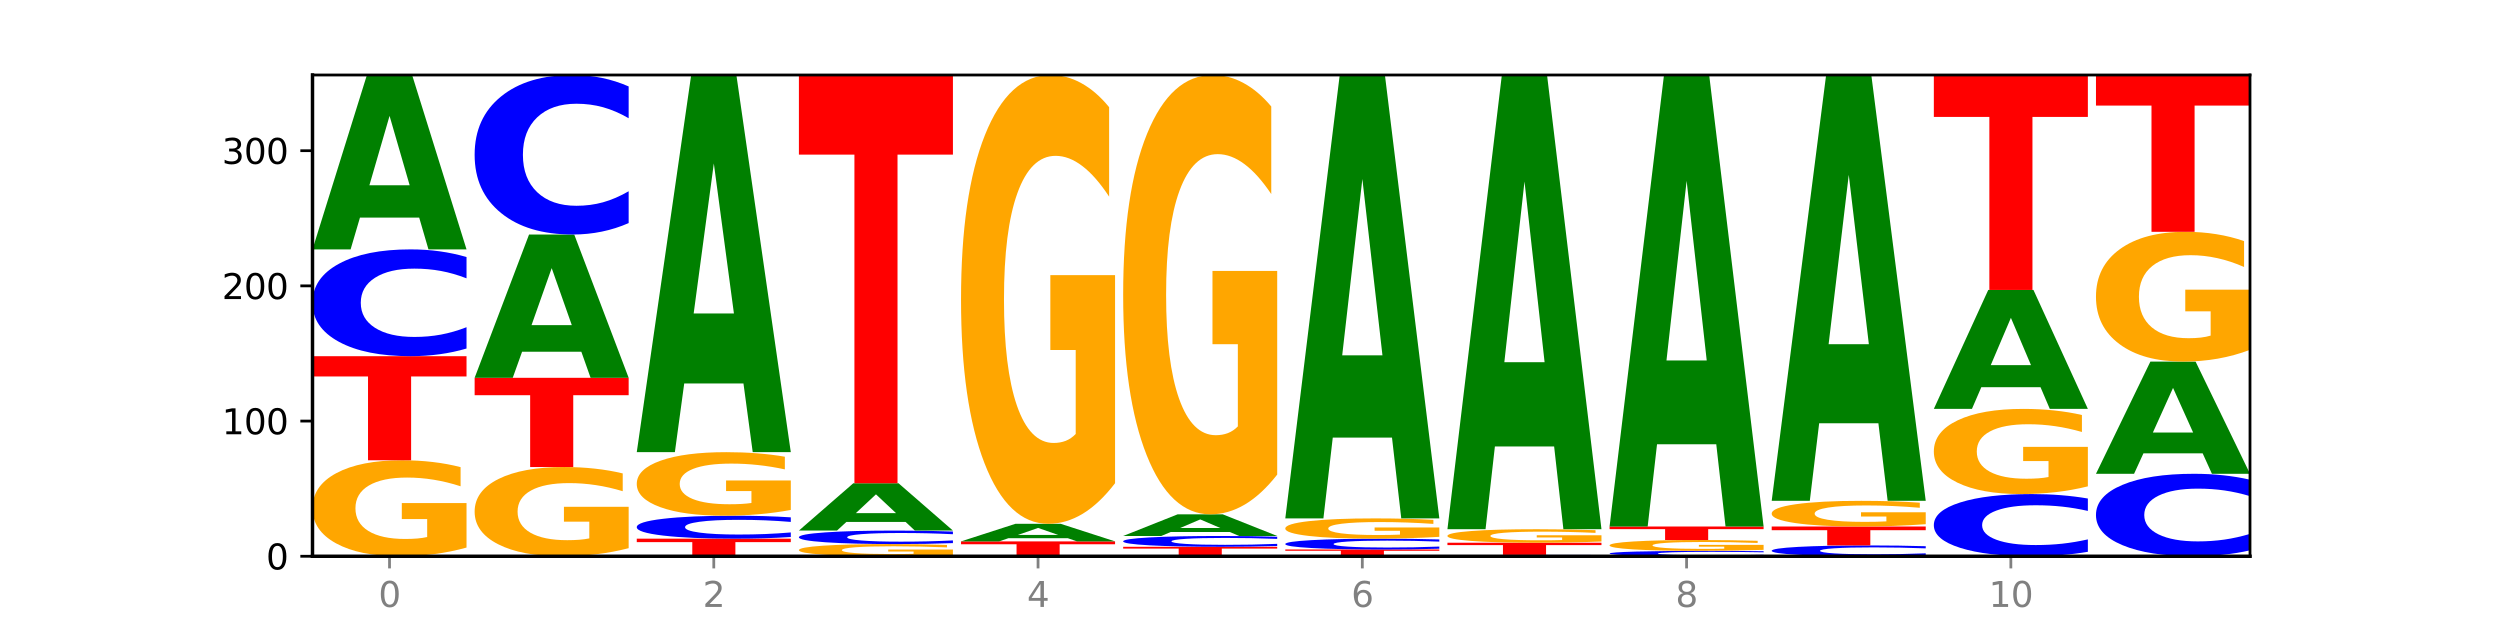 <?xml version="1.0" encoding="utf-8" standalone="no"?>
<!DOCTYPE svg PUBLIC "-//W3C//DTD SVG 1.1//EN"
  "http://www.w3.org/Graphics/SVG/1.1/DTD/svg11.dtd">
<svg xmlns:xlink="http://www.w3.org/1999/xlink" width="720pt" height="180pt" viewBox="0 0 720 180" xmlns="http://www.w3.org/2000/svg" version="1.1">
 <defs>
  <style type="text/css">*{stroke-linejoin: round; stroke-linecap: butt}</style>
 </defs>
 <g id="figure_1">
  <g id="patch_1">
   <path d="M 0 180 
L 720 180 
L 720 0 
L 0 0 
z
" style="fill: #ffffff"/>
  </g>
  <g id="axes_1">
   <g id="patch_2">
    <path d="M 90 160.2 
L 648 160.2 
L 648 21.6 
L 90 21.6 
z
" style="fill: #ffffff"/>
   </g>
   <g id="line2d_1">
    <path d="M 90 160.2 
L 648 160.2 
" clip-path="url(#p3944fcf956)" style="fill: none; stroke: #000000; stroke-width: 0.5; stroke-linecap: square"/>
   </g>
   <g id="patch_3">
    <path d="M 134.36 157.699 
Q 129.886 158.95 125.074 159.578 
Q 120.263 160.2 115.133 160.2 
Q 103.541 160.2 96.77 156.477 
Q 90 152.754 90 146.387 
Q 90 139.947 96.89 136.252 
Q 103.789 132.558 115.789 132.558 
Q 120.412 132.558 124.647 133.06 
Q 128.892 133.557 132.65 134.539 
L 132.65 140.049 
Q 128.773 138.787 124.935 138.165 
Q 121.098 137.537 117.24 137.537 
Q 110.102 137.537 106.235 139.832 
Q 102.367 142.122 102.367 146.387 
Q 102.367 150.613 106.096 152.92 
Q 109.824 155.221 116.684 155.221 
Q 118.553 155.221 120.153 155.09 
Q 121.754 154.953 123.026 154.667 
L 123.026 149.494 
L 115.719 149.494 
L 115.719 144.886 
L 134.36 144.886 
L 134.36 157.699 
z
" clip-path="url(#p3944fcf956)" style="fill: #ffa600"/>
   </g>
   <g id="patch_4">
    <path d="M 90 102.58 
L 134.36 102.58 
L 134.36 108.426 
L 118.401 108.426 
L 118.401 132.558 
L 105.99 132.558 
L 105.99 108.426 
L 90 108.426 
L 90 102.58 
z
" clip-path="url(#p3944fcf956)" style="fill: #ff0000"/>
   </g>
   <g id="patch_5">
    <path d="M 134.36 100.375 
Q 130.649 101.468 126.637 102.021 
Q 122.624 102.58 118.254 102.58 
Q 105.222 102.58 97.611 98.437 
Q 90 94.295 90 87.211 
Q 90 80.101 97.611 75.965 
Q 105.222 71.823 118.254 71.823 
Q 122.624 71.823 126.637 72.382 
Q 130.649 72.935 134.36 74.028 
L 134.36 80.159 
Q 130.616 78.71 126.983 78.037 
Q 123.351 77.363 119.339 77.363 
Q 112.141 77.363 108.017 79.987 
Q 103.904 82.605 103.904 87.211 
Q 103.904 91.798 108.017 94.422 
Q 112.141 97.04 119.339 97.04 
Q 123.351 97.04 126.983 96.366 
Q 130.616 95.686 134.36 94.238 
L 134.36 100.375 
z
" clip-path="url(#p3944fcf956)" style="fill: #0000ff"/>
   </g>
   <g id="patch_6">
    <path d="M 120.728 62.674 
L 103.668 62.674 
L 100.974 71.823 
L 90 71.823 
L 105.672 21.6 
L 118.687 21.6 
L 134.36 71.823 
L 123.395 71.823 
L 120.728 62.674 
z
M 106.389 53.353 
L 117.98 53.353 
L 112.194 33.375 
L 106.389 53.353 
z
" clip-path="url(#p3944fcf956)" style="fill: #008000"/>
   </g>
   <g id="patch_7">
    <path d="M 181.054 157.875 
Q 176.581 159.038 171.769 159.621 
Q 166.957 160.2 161.827 160.2 
Q 150.235 160.2 143.465 156.739 
Q 136.695 153.279 136.695 147.36 
Q 136.695 141.373 143.584 137.939 
Q 150.484 134.504 162.483 134.504 
Q 167.106 134.504 171.341 134.972 
Q 175.586 135.433 179.344 136.346 
L 179.344 141.468 
Q 175.467 140.295 171.63 139.717 
Q 167.792 139.133 163.935 139.133 
Q 156.797 139.133 152.929 141.267 
Q 149.062 143.395 149.062 147.36 
Q 149.062 151.288 152.79 153.432 
Q 156.518 155.572 163.378 155.572 
Q 165.247 155.572 166.848 155.449 
Q 168.448 155.322 169.721 155.057 
L 169.721 150.248 
L 162.414 150.248 
L 162.414 145.964 
L 181.054 145.964 
L 181.054 157.875 
z
" clip-path="url(#p3944fcf956)" style="fill: #ffa600"/>
   </g>
   <g id="patch_8">
    <path d="M 136.695 108.809 
L 181.054 108.809 
L 181.054 113.82 
L 165.095 113.82 
L 165.095 134.504 
L 152.685 134.504 
L 152.685 113.82 
L 136.695 113.82 
L 136.695 108.809 
z
" clip-path="url(#p3944fcf956)" style="fill: #ff0000"/>
   </g>
   <g id="patch_9">
    <path d="M 167.423 101.291 
L 150.363 101.291 
L 147.669 108.809 
L 136.695 108.809 
L 152.367 67.54 
L 165.382 67.54 
L 181.054 108.809 
L 170.089 108.809 
L 167.423 101.291 
z
M 153.083 93.632 
L 164.675 93.632 
L 158.888 77.216 
L 153.083 93.632 
z
" clip-path="url(#p3944fcf956)" style="fill: #008000"/>
   </g>
   <g id="patch_10">
    <path d="M 181.054 64.247 
Q 177.344 65.88 173.331 66.705 
Q 169.319 67.54 164.949 67.54 
Q 151.917 67.54 144.306 61.353 
Q 136.695 55.166 136.695 44.584 
Q 136.695 33.965 144.306 27.787 
Q 151.917 21.6 164.949 21.6 
Q 169.319 21.6 173.331 22.435 
Q 177.344 23.261 181.054 24.893 
L 181.054 34.051 
Q 177.31 31.887 173.678 30.881 
Q 170.045 29.875 166.033 29.875 
Q 158.835 29.875 154.711 33.794 
Q 150.598 37.704 150.598 44.584 
Q 150.598 51.436 154.711 55.355 
Q 158.835 59.265 166.033 59.265 
Q 170.045 59.265 173.678 58.259 
Q 177.31 57.244 181.054 55.08 
L 181.054 64.247 
z
" clip-path="url(#p3944fcf956)" style="fill: #0000ff"/>
   </g>
   <g id="patch_11">
    <path d="M 183.389 155.139 
L 227.749 155.139 
L 227.749 156.126 
L 211.79 156.126 
L 211.79 160.2 
L 199.379 160.2 
L 199.379 156.126 
L 183.389 156.126 
L 183.389 155.139 
z
" clip-path="url(#p3944fcf956)" style="fill: #ff0000"/>
   </g>
   <g id="patch_12">
    <path d="M 227.749 154.664 
Q 224.038 154.9 220.026 155.018 
Q 216.014 155.139 211.644 155.139 
Q 198.612 155.139 191 154.247 
Q 183.389 153.356 183.389 151.832 
Q 183.389 150.302 191 149.412 
Q 198.612 148.52 211.644 148.52 
Q 216.014 148.52 220.026 148.641 
Q 224.038 148.759 227.749 148.995 
L 227.749 150.314 
Q 224.005 150.002 220.372 149.857 
Q 216.74 149.712 212.728 149.712 
Q 205.53 149.712 201.406 150.277 
Q 197.293 150.84 197.293 151.832 
Q 197.293 152.819 201.406 153.383 
Q 205.53 153.947 212.728 153.947 
Q 216.74 153.947 220.372 153.802 
Q 224.005 153.655 227.749 153.344 
L 227.749 154.664 
z
" clip-path="url(#p3944fcf956)" style="fill: #0000ff"/>
   </g>
   <g id="patch_13">
    <path d="M 227.749 146.865 
Q 223.275 147.692 218.463 148.108 
Q 213.652 148.52 208.522 148.52 
Q 196.93 148.52 190.159 146.056 
Q 183.389 143.591 183.389 139.377 
Q 183.389 135.113 190.279 132.667 
Q 197.178 130.222 209.178 130.222 
Q 213.801 130.222 218.036 130.555 
Q 222.281 130.883 226.039 131.534 
L 226.039 135.181 
Q 222.162 134.346 218.324 133.934 
Q 214.487 133.518 210.629 133.518 
Q 203.491 133.518 199.624 135.037 
Q 195.757 136.553 195.757 139.377 
Q 195.757 142.174 199.485 143.701 
Q 203.213 145.224 210.073 145.224 
Q 211.942 145.224 213.542 145.137 
Q 215.143 145.047 216.415 144.858 
L 216.415 141.433 
L 209.108 141.433 
L 209.108 138.383 
L 227.749 138.383 
L 227.749 146.865 
z
" clip-path="url(#p3944fcf956)" style="fill: #ffa600"/>
   </g>
   <g id="patch_14">
    <path d="M 214.117 110.434 
L 197.057 110.434 
L 194.363 130.222 
L 183.389 130.222 
L 199.062 21.6 
L 212.077 21.6 
L 227.749 130.222 
L 216.784 130.222 
L 214.117 110.434 
z
M 199.778 90.274 
L 211.369 90.274 
L 205.583 47.068 
L 199.778 90.274 
z
" clip-path="url(#p3944fcf956)" style="fill: #008000"/>
   </g>
   <g id="patch_15">
    <path d="M 274.444 159.883 
Q 269.97 160.041 265.158 160.121 
Q 260.346 160.2 255.216 160.2 
Q 243.624 160.2 236.854 159.728 
Q 230.084 159.256 230.084 158.449 
Q 230.084 157.633 236.973 157.164 
Q 243.873 156.696 255.872 156.696 
Q 260.495 156.696 264.73 156.76 
Q 268.976 156.823 272.734 156.947 
L 272.734 157.646 
Q 268.856 157.486 265.019 157.407 
Q 261.181 157.327 257.324 157.327 
Q 250.186 157.327 246.318 157.618 
Q 242.451 157.908 242.451 158.449 
Q 242.451 158.985 246.179 159.277 
Q 249.907 159.569 256.767 159.569 
Q 258.636 159.569 260.237 159.552 
Q 261.837 159.535 263.11 159.499 
L 263.11 158.843 
L 255.803 158.843 
L 255.803 158.259 
L 274.444 158.259 
L 274.444 159.883 
z
" clip-path="url(#p3944fcf956)" style="fill: #ffa600"/>
   </g>
   <g id="patch_16">
    <path d="M 274.444 156.417 
Q 270.733 156.555 266.721 156.625 
Q 262.708 156.696 258.338 156.696 
Q 245.306 156.696 237.695 156.172 
Q 230.084 155.647 230.084 154.751 
Q 230.084 153.851 237.695 153.327 
Q 245.306 152.803 258.338 152.803 
Q 262.708 152.803 266.721 152.874 
Q 270.733 152.944 274.444 153.082 
L 274.444 153.858 
Q 270.699 153.675 267.067 153.589 
Q 263.435 153.504 259.422 153.504 
Q 252.224 153.504 248.1 153.836 
Q 243.987 154.168 243.987 154.751 
Q 243.987 155.331 248.1 155.663 
Q 252.224 155.995 259.422 155.995 
Q 263.435 155.995 267.067 155.91 
Q 270.699 155.823 274.444 155.64 
L 274.444 156.417 
z
" clip-path="url(#p3944fcf956)" style="fill: #0000ff"/>
   </g>
   <g id="patch_17">
    <path d="M 260.812 150.321 
L 243.752 150.321 
L 241.058 152.803 
L 230.084 152.803 
L 245.756 139.176 
L 258.771 139.176 
L 274.444 152.803 
L 263.478 152.803 
L 260.812 150.321 
z
M 246.473 147.791 
L 258.064 147.791 
L 252.277 142.371 
L 246.473 147.791 
z
" clip-path="url(#p3944fcf956)" style="fill: #008000"/>
   </g>
   <g id="patch_18">
    <path d="M 230.084 21.6 
L 274.444 21.6 
L 274.444 44.531 
L 258.484 44.531 
L 258.484 139.176 
L 246.074 139.176 
L 246.074 44.531 
L 230.084 44.531 
L 230.084 21.6 
z
" clip-path="url(#p3944fcf956)" style="fill: #ff0000"/>
   </g>
   <g id="patch_19">
    <path d="M 276.778 155.917 
L 321.138 155.917 
L 321.138 156.753 
L 305.179 156.753 
L 305.179 160.2 
L 292.768 160.2 
L 292.768 156.753 
L 276.778 156.753 
L 276.778 155.917 
z
" clip-path="url(#p3944fcf956)" style="fill: #ff0000"/>
   </g>
   <g id="patch_20">
    <path d="M 307.506 154.995 
L 290.446 154.995 
L 287.753 155.917 
L 276.778 155.917 
L 292.451 150.856 
L 305.466 150.856 
L 321.138 155.917 
L 310.173 155.917 
L 307.506 154.995 
z
M 293.167 154.056 
L 304.758 154.056 
L 298.972 152.043 
L 293.167 154.056 
z
" clip-path="url(#p3944fcf956)" style="fill: #008000"/>
   </g>
   <g id="patch_21">
    <path d="M 321.138 139.161 
Q 316.664 145.009 311.853 147.946 
Q 307.041 150.856 301.911 150.856 
Q 290.319 150.856 283.549 133.448 
Q 276.778 116.039 276.778 86.268 
Q 276.778 56.15 283.668 38.875 
Q 290.567 21.6 302.567 21.6 
Q 307.19 21.6 311.425 23.95 
Q 315.67 26.273 319.428 30.865 
L 319.428 56.631 
Q 315.551 50.73 311.713 47.82 
Q 307.876 44.883 304.018 44.883 
Q 296.88 44.883 293.013 55.616 
Q 289.146 66.323 289.146 86.268 
Q 289.146 106.026 292.874 116.813 
Q 296.602 127.574 303.462 127.574 
Q 305.331 127.574 306.931 126.959 
Q 308.532 126.319 309.805 124.984 
L 309.805 100.793 
L 302.497 100.793 
L 302.497 79.246 
L 321.138 79.246 
L 321.138 139.161 
z
" clip-path="url(#p3944fcf956)" style="fill: #ffa600"/>
   </g>
   <g id="patch_22">
    <path d="M 323.473 157.475 
L 367.833 157.475 
L 367.833 158.006 
L 351.873 158.006 
L 351.873 160.2 
L 339.463 160.2 
L 339.463 158.006 
L 323.473 158.006 
L 323.473 157.475 
z
" clip-path="url(#p3944fcf956)" style="fill: #ff0000"/>
   </g>
   <g id="patch_23">
    <path d="M 367.833 157.251 
Q 364.122 157.362 360.11 157.418 
Q 356.097 157.475 351.727 157.475 
Q 338.695 157.475 331.084 157.055 
Q 323.473 156.636 323.473 155.918 
Q 323.473 155.198 331.084 154.78 
Q 338.695 154.36 351.727 154.36 
Q 356.097 154.36 360.11 154.417 
Q 364.122 154.473 367.833 154.583 
L 367.833 155.204 
Q 364.088 155.058 360.456 154.989 
Q 356.824 154.921 352.811 154.921 
Q 345.614 154.921 341.489 155.187 
Q 337.376 155.452 337.376 155.918 
Q 337.376 156.383 341.489 156.649 
Q 345.614 156.914 352.811 156.914 
Q 356.824 156.914 360.456 156.845 
Q 364.088 156.777 367.833 156.63 
L 367.833 157.251 
z
" clip-path="url(#p3944fcf956)" style="fill: #0000ff"/>
   </g>
   <g id="patch_24">
    <path d="M 354.201 153.225 
L 337.141 153.225 
L 334.447 154.36 
L 323.473 154.36 
L 339.145 148.131 
L 352.16 148.131 
L 367.833 154.36 
L 356.867 154.36 
L 354.201 153.225 
z
M 339.862 152.069 
L 351.453 152.069 
L 345.666 149.591 
L 339.862 152.069 
z
" clip-path="url(#p3944fcf956)" style="fill: #008000"/>
   </g>
   <g id="patch_25">
    <path d="M 367.833 136.683 
Q 363.359 142.407 358.547 145.282 
Q 353.735 148.131 348.605 148.131 
Q 337.013 148.131 330.243 131.089 
Q 323.473 114.048 323.473 84.905 
Q 323.473 55.422 330.362 38.511 
Q 337.262 21.6 349.262 21.6 
Q 353.884 21.6 358.12 23.9 
Q 362.365 26.174 366.123 30.67 
L 366.123 55.892 
Q 362.245 50.116 358.408 47.267 
Q 354.57 44.392 350.713 44.392 
Q 343.575 44.392 339.708 54.899 
Q 335.84 65.38 335.84 84.905 
Q 335.84 104.246 339.568 114.806 
Q 343.297 125.339 350.156 125.339 
Q 352.025 125.339 353.626 124.738 
Q 355.227 124.111 356.499 122.804 
L 356.499 99.123 
L 349.192 99.123 
L 349.192 78.031 
L 367.833 78.031 
L 367.833 136.683 
z
" clip-path="url(#p3944fcf956)" style="fill: #ffa600"/>
   </g>
   <g id="patch_26">
    <path d="M 370.167 158.253 
L 414.527 158.253 
L 414.527 158.633 
L 398.568 158.633 
L 398.568 160.2 
L 386.158 160.2 
L 386.158 158.633 
L 370.167 158.633 
L 370.167 158.253 
z
" clip-path="url(#p3944fcf956)" style="fill: #ff0000"/>
   </g>
   <g id="patch_27">
    <path d="M 414.527 158.03 
Q 410.817 158.141 406.804 158.197 
Q 402.792 158.253 398.422 158.253 
Q 385.39 158.253 377.779 157.834 
Q 370.167 157.414 370.167 156.697 
Q 370.167 155.977 377.779 155.558 
Q 385.39 155.139 398.422 155.139 
Q 402.792 155.139 406.804 155.195 
Q 410.817 155.251 414.527 155.362 
L 414.527 155.983 
Q 410.783 155.836 407.151 155.768 
Q 403.518 155.7 399.506 155.7 
Q 392.308 155.7 388.184 155.966 
Q 384.071 156.231 384.071 156.697 
Q 384.071 157.162 388.184 157.427 
Q 392.308 157.692 399.506 157.692 
Q 403.518 157.692 407.151 157.624 
Q 410.783 157.555 414.527 157.409 
L 414.527 158.03 
z
" clip-path="url(#p3944fcf956)" style="fill: #0000ff"/>
   </g>
   <g id="patch_28">
    <path d="M 414.527 154.61 
Q 410.053 154.875 405.242 155.007 
Q 400.43 155.139 395.3 155.139 
Q 383.708 155.139 376.938 154.352 
Q 370.167 153.566 370.167 152.221 
Q 370.167 150.86 377.057 150.079 
Q 383.956 149.299 395.956 149.299 
Q 400.579 149.299 404.814 149.405 
Q 409.059 149.51 412.817 149.717 
L 412.817 150.882 
Q 408.94 150.615 405.102 150.484 
Q 401.265 150.351 397.408 150.351 
Q 390.269 150.351 386.402 150.836 
Q 382.535 151.319 382.535 152.221 
Q 382.535 153.113 386.263 153.601 
Q 389.991 154.087 396.851 154.087 
Q 398.72 154.087 400.321 154.059 
Q 401.921 154.03 403.194 153.97 
L 403.194 152.877 
L 395.887 152.877 
L 395.887 151.903 
L 414.527 151.903 
L 414.527 154.61 
z
" clip-path="url(#p3944fcf956)" style="fill: #ffa600"/>
   </g>
   <g id="patch_29">
    <path d="M 400.895 126.036 
L 383.835 126.036 
L 381.142 149.299 
L 370.167 149.299 
L 385.84 21.6 
L 398.855 21.6 
L 414.527 149.299 
L 403.562 149.299 
L 400.895 126.036 
z
M 386.556 102.335 
L 398.147 102.335 
L 392.361 51.541 
L 386.556 102.335 
z
" clip-path="url(#p3944fcf956)" style="fill: #008000"/>
   </g>
   <g id="patch_30">
    <path d="M 461.222 160.172 
Q 457.511 160.186 453.499 160.193 
Q 449.486 160.2 445.116 160.2 
Q 432.084 160.2 424.473 160.148 
Q 416.862 160.095 416.862 160.005 
Q 416.862 159.915 424.473 159.863 
Q 432.084 159.811 445.116 159.811 
Q 449.486 159.811 453.499 159.818 
Q 457.511 159.825 461.222 159.839 
L 461.222 159.916 
Q 457.478 159.898 453.845 159.889 
Q 450.213 159.881 446.2 159.881 
Q 439.003 159.881 434.879 159.914 
Q 430.766 159.947 430.766 160.005 
Q 430.766 160.064 434.879 160.097 
Q 439.003 160.13 446.2 160.13 
Q 450.213 160.13 453.845 160.121 
Q 457.478 160.113 461.222 160.094 
L 461.222 160.172 
z
" clip-path="url(#p3944fcf956)" style="fill: #0000ff"/>
   </g>
   <g id="patch_31">
    <path d="M 416.862 156.307 
L 461.222 156.307 
L 461.222 156.99 
L 445.263 156.99 
L 445.263 159.811 
L 432.852 159.811 
L 432.852 156.99 
L 416.862 156.99 
L 416.862 156.307 
z
" clip-path="url(#p3944fcf956)" style="fill: #ff0000"/>
   </g>
   <g id="patch_32">
    <path d="M 461.222 155.954 
Q 456.748 156.131 451.936 156.219 
Q 447.124 156.307 441.995 156.307 
Q 430.403 156.307 423.632 155.782 
Q 416.862 155.258 416.862 154.361 
Q 416.862 153.454 423.752 152.934 
Q 430.651 152.413 442.651 152.413 
Q 447.274 152.413 451.509 152.484 
Q 455.754 152.554 459.512 152.693 
L 459.512 153.469 
Q 455.635 153.291 451.797 153.203 
Q 447.96 153.115 444.102 153.115 
Q 436.964 153.115 433.097 153.438 
Q 429.229 153.761 429.229 154.361 
Q 429.229 154.956 432.958 155.281 
Q 436.686 155.605 443.545 155.605 
Q 445.414 155.605 447.015 155.587 
Q 448.616 155.568 449.888 155.527 
L 449.888 154.799 
L 442.581 154.799 
L 442.581 154.15 
L 461.222 154.15 
L 461.222 155.954 
z
" clip-path="url(#p3944fcf956)" style="fill: #ffa600"/>
   </g>
   <g id="patch_33">
    <path d="M 447.59 128.583 
L 430.53 128.583 
L 427.836 152.413 
L 416.862 152.413 
L 432.534 21.6 
L 445.549 21.6 
L 461.222 152.413 
L 450.257 152.413 
L 447.59 128.583 
z
M 433.251 104.305 
L 444.842 104.305 
L 439.055 52.271 
L 433.251 104.305 
z
" clip-path="url(#p3944fcf956)" style="fill: #008000"/>
   </g>
   <g id="patch_34">
    <path d="M 507.916 160.088 
Q 504.206 160.144 500.193 160.172 
Q 496.181 160.2 491.811 160.2 
Q 478.779 160.2 471.168 159.99 
Q 463.556 159.781 463.556 159.422 
Q 463.556 159.062 471.168 158.852 
Q 478.779 158.643 491.811 158.643 
Q 496.181 158.643 500.193 158.671 
Q 504.206 158.699 507.916 158.754 
L 507.916 159.065 
Q 504.172 158.991 500.54 158.957 
Q 496.907 158.923 492.895 158.923 
Q 485.697 158.923 481.573 159.056 
Q 477.46 159.189 477.46 159.422 
Q 477.46 159.654 481.573 159.787 
Q 485.697 159.919 492.895 159.919 
Q 496.907 159.919 500.54 159.885 
Q 504.172 159.851 507.916 159.778 
L 507.916 160.088 
z
" clip-path="url(#p3944fcf956)" style="fill: #0000ff"/>
   </g>
   <g id="patch_35">
    <path d="M 507.916 158.361 
Q 503.443 158.502 498.631 158.573 
Q 493.819 158.643 488.689 158.643 
Q 477.097 158.643 470.327 158.223 
Q 463.556 157.804 463.556 157.086 
Q 463.556 156.361 470.446 155.944 
Q 477.346 155.528 489.345 155.528 
Q 493.968 155.528 498.203 155.585 
Q 502.448 155.641 506.206 155.751 
L 506.206 156.372 
Q 502.329 156.23 498.492 156.16 
Q 494.654 156.089 490.797 156.089 
Q 483.659 156.089 479.791 156.348 
Q 475.924 156.606 475.924 157.086 
Q 475.924 157.562 479.652 157.822 
Q 483.38 158.082 490.24 158.082 
Q 492.109 158.082 493.71 158.067 
Q 495.31 158.051 496.583 158.019 
L 496.583 157.436 
L 489.276 157.436 
L 489.276 156.917 
L 507.916 156.917 
L 507.916 158.361 
z
" clip-path="url(#p3944fcf956)" style="fill: #ffa600"/>
   </g>
   <g id="patch_36">
    <path d="M 463.556 151.635 
L 507.916 151.635 
L 507.916 152.394 
L 491.957 152.394 
L 491.957 155.528 
L 479.547 155.528 
L 479.547 152.394 
L 463.556 152.394 
L 463.556 151.635 
z
" clip-path="url(#p3944fcf956)" style="fill: #ff0000"/>
   </g>
   <g id="patch_37">
    <path d="M 494.285 127.947 
L 477.225 127.947 
L 474.531 151.635 
L 463.556 151.635 
L 479.229 21.6 
L 492.244 21.6 
L 507.916 151.635 
L 496.951 151.635 
L 494.285 127.947 
z
M 479.945 103.812 
L 491.536 103.812 
L 485.75 52.088 
L 479.945 103.812 
z
" clip-path="url(#p3944fcf956)" style="fill: #008000"/>
   </g>
   <g id="patch_38">
    <path d="M 554.611 159.977 
Q 550.9 160.087 546.888 160.143 
Q 542.875 160.2 538.505 160.2 
Q 525.474 160.2 517.862 159.781 
Q 510.251 159.361 510.251 158.644 
Q 510.251 157.924 517.862 157.505 
Q 525.474 157.085 538.505 157.085 
Q 542.875 157.085 546.888 157.142 
Q 550.9 157.198 554.611 157.309 
L 554.611 157.93 
Q 550.867 157.783 547.234 157.715 
Q 543.602 157.646 539.59 157.646 
Q 532.392 157.646 528.268 157.912 
Q 524.155 158.177 524.155 158.644 
Q 524.155 159.108 528.268 159.374 
Q 532.392 159.639 539.59 159.639 
Q 543.602 159.639 547.234 159.571 
Q 550.867 159.502 554.611 159.355 
L 554.611 159.977 
z
" clip-path="url(#p3944fcf956)" style="fill: #0000ff"/>
   </g>
   <g id="patch_39">
    <path d="M 510.251 151.635 
L 554.611 151.635 
L 554.611 152.698 
L 538.652 152.698 
L 538.652 157.085 
L 526.241 157.085 
L 526.241 152.698 
L 510.251 152.698 
L 510.251 151.635 
z
" clip-path="url(#p3944fcf956)" style="fill: #ff0000"/>
   </g>
   <g id="patch_40">
    <path d="M 554.611 150.966 
Q 550.137 151.3 545.325 151.468 
Q 540.514 151.635 535.384 151.635 
Q 523.792 151.635 517.021 150.639 
Q 510.251 149.642 510.251 147.939 
Q 510.251 146.215 517.141 145.226 
Q 524.04 144.238 536.04 144.238 
Q 540.663 144.238 544.898 144.372 
Q 549.143 144.505 552.901 144.768 
L 552.901 146.242 
Q 549.024 145.905 545.186 145.738 
Q 541.349 145.57 537.491 145.57 
Q 530.353 145.57 526.486 146.184 
Q 522.619 146.797 522.619 147.939 
Q 522.619 149.069 526.347 149.687 
Q 530.075 150.302 536.935 150.302 
Q 538.804 150.302 540.404 150.267 
Q 542.005 150.231 543.277 150.154 
L 543.277 148.77 
L 535.97 148.77 
L 535.97 147.537 
L 554.611 147.537 
L 554.611 150.966 
z
" clip-path="url(#p3944fcf956)" style="fill: #ffa600"/>
   </g>
   <g id="patch_41">
    <path d="M 540.979 121.897 
L 523.919 121.897 
L 521.225 144.238 
L 510.251 144.238 
L 525.923 21.6 
L 538.938 21.6 
L 554.611 144.238 
L 543.646 144.238 
L 540.979 121.897 
z
M 526.64 99.136 
L 538.231 99.136 
L 532.445 50.354 
L 526.64 99.136 
z
" clip-path="url(#p3944fcf956)" style="fill: #008000"/>
   </g>
   <g id="patch_42">
    <path d="M 601.305 158.916 
Q 597.595 159.553 593.582 159.874 
Q 589.57 160.2 585.2 160.2 
Q 572.168 160.2 564.557 157.788 
Q 556.946 155.376 556.946 151.251 
Q 556.946 147.111 564.557 144.703 
Q 572.168 142.291 585.2 142.291 
Q 589.57 142.291 593.582 142.617 
Q 597.595 142.938 601.305 143.575 
L 601.305 147.145 
Q 597.561 146.301 593.929 145.909 
Q 590.297 145.517 586.284 145.517 
Q 579.086 145.517 574.962 147.045 
Q 570.849 148.569 570.849 151.251 
Q 570.849 153.922 574.962 155.45 
Q 579.086 156.974 586.284 156.974 
Q 590.297 156.974 593.929 156.582 
Q 597.561 156.186 601.305 155.343 
L 601.305 158.916 
z
" clip-path="url(#p3944fcf956)" style="fill: #0000ff"/>
   </g>
   <g id="patch_43">
    <path d="M 601.305 140.072 
Q 596.832 141.181 592.02 141.739 
Q 587.208 142.291 582.078 142.291 
Q 570.486 142.291 563.716 138.988 
Q 556.946 135.684 556.946 130.035 
Q 556.946 124.32 563.835 121.042 
Q 570.735 117.763 582.734 117.763 
Q 587.357 117.763 591.592 118.209 
Q 595.838 118.65 599.595 119.522 
L 599.595 124.411 
Q 595.718 123.291 591.881 122.739 
Q 588.043 122.182 584.186 122.182 
Q 577.048 122.182 573.18 124.218 
Q 569.313 126.25 569.313 130.035 
Q 569.313 133.784 573.041 135.831 
Q 576.769 137.873 583.629 137.873 
Q 585.498 137.873 587.099 137.756 
Q 588.699 137.635 589.972 137.381 
L 589.972 132.791 
L 582.665 132.791 
L 582.665 128.702 
L 601.305 128.702 
L 601.305 140.072 
z
" clip-path="url(#p3944fcf956)" style="fill: #ffa600"/>
   </g>
   <g id="patch_44">
    <path d="M 587.674 111.522 
L 570.614 111.522 
L 567.92 117.763 
L 556.946 117.763 
L 572.618 83.503 
L 585.633 83.503 
L 601.305 117.763 
L 590.34 117.763 
L 587.674 111.522 
z
M 573.335 105.164 
L 584.926 105.164 
L 579.139 91.536 
L 573.335 105.164 
z
" clip-path="url(#p3944fcf956)" style="fill: #008000"/>
   </g>
   <g id="patch_45">
    <path d="M 556.946 21.6 
L 601.305 21.6 
L 601.305 33.673 
L 585.346 33.673 
L 585.346 83.503 
L 572.936 83.503 
L 572.936 33.673 
L 556.946 33.673 
L 556.946 21.6 
z
" clip-path="url(#p3944fcf956)" style="fill: #ff0000"/>
   </g>
   <g id="patch_46">
    <path d="M 648 158.498 
Q 644.289 159.341 640.277 159.768 
Q 636.265 160.2 631.895 160.2 
Q 618.863 160.2 611.251 157.001 
Q 603.64 153.803 603.64 148.333 
Q 603.64 142.843 611.251 139.65 
Q 618.863 136.451 631.895 136.451 
Q 636.265 136.451 640.277 136.883 
Q 644.289 137.31 648 138.153 
L 648 142.888 
Q 644.256 141.769 640.623 141.249 
Q 636.991 140.729 632.979 140.729 
Q 625.781 140.729 621.657 142.755 
Q 617.544 144.776 617.544 148.333 
Q 617.544 151.875 621.657 153.901 
Q 625.781 155.922 632.979 155.922 
Q 636.991 155.922 640.623 155.402 
Q 644.256 154.877 648 153.759 
L 648 158.498 
z
" clip-path="url(#p3944fcf956)" style="fill: #0000ff"/>
   </g>
   <g id="patch_47">
    <path d="M 634.368 130.565 
L 617.308 130.565 
L 614.614 136.451 
L 603.64 136.451 
L 619.313 104.137 
L 632.328 104.137 
L 648 136.451 
L 637.035 136.451 
L 634.368 130.565 
z
M 620.029 124.567 
L 631.62 124.567 
L 625.834 111.713 
L 620.029 124.567 
z
" clip-path="url(#p3944fcf956)" style="fill: #008000"/>
   </g>
   <g id="patch_48">
    <path d="M 648 100.755 
Q 643.526 102.446 638.714 103.296 
Q 633.903 104.137 628.773 104.137 
Q 617.181 104.137 610.41 99.103 
Q 603.64 94.069 603.64 85.461 
Q 603.64 76.752 610.53 71.757 
Q 617.429 66.762 629.429 66.762 
Q 634.052 66.762 638.287 67.441 
Q 642.532 68.113 646.29 69.441 
L 646.29 76.891 
Q 642.413 75.185 638.575 74.343 
Q 634.738 73.494 630.88 73.494 
Q 623.742 73.494 619.875 76.598 
Q 616.008 79.694 616.008 85.461 
Q 616.008 91.174 619.736 94.293 
Q 623.464 97.405 630.324 97.405 
Q 632.193 97.405 633.793 97.227 
Q 635.394 97.042 636.666 96.656 
L 636.666 89.661 
L 629.359 89.661 
L 629.359 83.431 
L 648 83.431 
L 648 100.755 
z
" clip-path="url(#p3944fcf956)" style="fill: #ffa600"/>
   </g>
   <g id="patch_49">
    <path d="M 603.64 21.6 
L 648 21.6 
L 648 30.408 
L 632.041 30.408 
L 632.041 66.762 
L 619.63 66.762 
L 619.63 30.408 
L 603.64 30.408 
L 603.64 21.6 
z
" clip-path="url(#p3944fcf956)" style="fill: #ff0000"/>
   </g>
   <g id="matplotlib.axis_1">
    <g id="xtick_1">
     <g id="line2d_2">
      <defs>
       <path id="m36705a1c2b" d="M 0 0 
L 0 3.5 
" style="stroke: #808080; stroke-width: 0.8"/>
      </defs>
      <g>
       <use xlink:href="#m36705a1c2b" x="112.18" y="160.2" style="fill: #808080; stroke: #808080; stroke-width: 0.8"/>
      </g>
     </g>
     <g id="text_1">
      <!-- 0 -->
      <g style="fill: #808080" transform="translate(108.999 174.798) scale(0.1 -0.1)">
       <defs>
        <path id="DejaVuSans-30" d="M 2034 4250 
Q 1547 4250 1301 3770 
Q 1056 3291 1056 2328 
Q 1056 1369 1301 889 
Q 1547 409 2034 409 
Q 2525 409 2770 889 
Q 3016 1369 3016 2328 
Q 3016 3291 2770 3770 
Q 2525 4250 2034 4250 
z
M 2034 4750 
Q 2819 4750 3233 4129 
Q 3647 3509 3647 2328 
Q 3647 1150 3233 529 
Q 2819 -91 2034 -91 
Q 1250 -91 836 529 
Q 422 1150 422 2328 
Q 422 3509 836 4129 
Q 1250 4750 2034 4750 
z
" transform="scale(0.016)"/>
       </defs>
       <use xlink:href="#DejaVuSans-30"/>
      </g>
     </g>
    </g>
    <g id="xtick_2">
     <g id="line2d_3">
      <g>
       <use xlink:href="#m36705a1c2b" x="205.569" y="160.2" style="fill: #808080; stroke: #808080; stroke-width: 0.8"/>
      </g>
     </g>
     <g id="text_2">
      <!-- 2 -->
      <g style="fill: #808080" transform="translate(202.388 174.798) scale(0.1 -0.1)">
       <defs>
        <path id="DejaVuSans-32" d="M 1228 531 
L 3431 531 
L 3431 0 
L 469 0 
L 469 531 
Q 828 903 1448 1529 
Q 2069 2156 2228 2338 
Q 2531 2678 2651 2914 
Q 2772 3150 2772 3378 
Q 2772 3750 2511 3984 
Q 2250 4219 1831 4219 
Q 1534 4219 1204 4116 
Q 875 4013 500 3803 
L 500 4441 
Q 881 4594 1212 4672 
Q 1544 4750 1819 4750 
Q 2544 4750 2975 4387 
Q 3406 4025 3406 3419 
Q 3406 3131 3298 2873 
Q 3191 2616 2906 2266 
Q 2828 2175 2409 1742 
Q 1991 1309 1228 531 
z
" transform="scale(0.016)"/>
       </defs>
       <use xlink:href="#DejaVuSans-32"/>
      </g>
     </g>
    </g>
    <g id="xtick_3">
     <g id="line2d_4">
      <g>
       <use xlink:href="#m36705a1c2b" x="298.958" y="160.2" style="fill: #808080; stroke: #808080; stroke-width: 0.8"/>
      </g>
     </g>
     <g id="text_3">
      <!-- 4 -->
      <g style="fill: #808080" transform="translate(295.777 174.798) scale(0.1 -0.1)">
       <defs>
        <path id="DejaVuSans-34" d="M 2419 4116 
L 825 1625 
L 2419 1625 
L 2419 4116 
z
M 2253 4666 
L 3047 4666 
L 3047 1625 
L 3713 1625 
L 3713 1100 
L 3047 1100 
L 3047 0 
L 2419 0 
L 2419 1100 
L 313 1100 
L 313 1709 
L 2253 4666 
z
" transform="scale(0.016)"/>
       </defs>
       <use xlink:href="#DejaVuSans-34"/>
      </g>
     </g>
    </g>
    <g id="xtick_4">
     <g id="line2d_5">
      <g>
       <use xlink:href="#m36705a1c2b" x="392.347" y="160.2" style="fill: #808080; stroke: #808080; stroke-width: 0.8"/>
      </g>
     </g>
     <g id="text_4">
      <!-- 6 -->
      <g style="fill: #808080" transform="translate(389.166 174.798) scale(0.1 -0.1)">
       <defs>
        <path id="DejaVuSans-36" d="M 2113 2584 
Q 1688 2584 1439 2293 
Q 1191 2003 1191 1497 
Q 1191 994 1439 701 
Q 1688 409 2113 409 
Q 2538 409 2786 701 
Q 3034 994 3034 1497 
Q 3034 2003 2786 2293 
Q 2538 2584 2113 2584 
z
M 3366 4563 
L 3366 3988 
Q 3128 4100 2886 4159 
Q 2644 4219 2406 4219 
Q 1781 4219 1451 3797 
Q 1122 3375 1075 2522 
Q 1259 2794 1537 2939 
Q 1816 3084 2150 3084 
Q 2853 3084 3261 2657 
Q 3669 2231 3669 1497 
Q 3669 778 3244 343 
Q 2819 -91 2113 -91 
Q 1303 -91 875 529 
Q 447 1150 447 2328 
Q 447 3434 972 4092 
Q 1497 4750 2381 4750 
Q 2619 4750 2861 4703 
Q 3103 4656 3366 4563 
z
" transform="scale(0.016)"/>
       </defs>
       <use xlink:href="#DejaVuSans-36"/>
      </g>
     </g>
    </g>
    <g id="xtick_5">
     <g id="line2d_6">
      <g>
       <use xlink:href="#m36705a1c2b" x="485.736" y="160.2" style="fill: #808080; stroke: #808080; stroke-width: 0.8"/>
      </g>
     </g>
     <g id="text_5">
      <!-- 8 -->
      <g style="fill: #808080" transform="translate(482.555 174.798) scale(0.1 -0.1)">
       <defs>
        <path id="DejaVuSans-38" d="M 2034 2216 
Q 1584 2216 1326 1975 
Q 1069 1734 1069 1313 
Q 1069 891 1326 650 
Q 1584 409 2034 409 
Q 2484 409 2743 651 
Q 3003 894 3003 1313 
Q 3003 1734 2745 1975 
Q 2488 2216 2034 2216 
z
M 1403 2484 
Q 997 2584 770 2862 
Q 544 3141 544 3541 
Q 544 4100 942 4425 
Q 1341 4750 2034 4750 
Q 2731 4750 3128 4425 
Q 3525 4100 3525 3541 
Q 3525 3141 3298 2862 
Q 3072 2584 2669 2484 
Q 3125 2378 3379 2068 
Q 3634 1759 3634 1313 
Q 3634 634 3220 271 
Q 2806 -91 2034 -91 
Q 1263 -91 848 271 
Q 434 634 434 1313 
Q 434 1759 690 2068 
Q 947 2378 1403 2484 
z
M 1172 3481 
Q 1172 3119 1398 2916 
Q 1625 2713 2034 2713 
Q 2441 2713 2670 2916 
Q 2900 3119 2900 3481 
Q 2900 3844 2670 4047 
Q 2441 4250 2034 4250 
Q 1625 4250 1398 4047 
Q 1172 3844 1172 3481 
z
" transform="scale(0.016)"/>
       </defs>
       <use xlink:href="#DejaVuSans-38"/>
      </g>
     </g>
    </g>
    <g id="xtick_6">
     <g id="line2d_7">
      <g>
       <use xlink:href="#m36705a1c2b" x="579.126" y="160.2" style="fill: #808080; stroke: #808080; stroke-width: 0.8"/>
      </g>
     </g>
     <g id="text_6">
      <!-- 10 -->
      <g style="fill: #808080" transform="translate(572.763 174.798) scale(0.1 -0.1)">
       <defs>
        <path id="DejaVuSans-31" d="M 794 531 
L 1825 531 
L 1825 4091 
L 703 3866 
L 703 4441 
L 1819 4666 
L 2450 4666 
L 2450 531 
L 3481 531 
L 3481 0 
L 794 0 
L 794 531 
z
" transform="scale(0.016)"/>
       </defs>
       <use xlink:href="#DejaVuSans-31"/>
       <use xlink:href="#DejaVuSans-30" x="63.623"/>
      </g>
     </g>
    </g>
   </g>
   <g id="matplotlib.axis_2">
    <g id="ytick_1">
     <g id="line2d_8">
      <defs>
       <path id="mf03a2761a0" d="M 0 0 
L -3.5 0 
" style="stroke: #000000; stroke-width: 0.8"/>
      </defs>
      <g>
       <use xlink:href="#mf03a2761a0" x="90" y="160.2" style="stroke: #000000; stroke-width: 0.8"/>
      </g>
     </g>
     <g id="text_7">
      <!-- 0 -->
      <g transform="translate(76.638 163.999) scale(0.1 -0.1)">
       <use xlink:href="#DejaVuSans-30"/>
      </g>
     </g>
    </g>
    <g id="ytick_2">
     <g id="line2d_9">
      <g>
       <use xlink:href="#mf03a2761a0" x="90" y="121.267" style="stroke: #000000; stroke-width: 0.8"/>
      </g>
     </g>
     <g id="text_8">
      <!-- 100 -->
      <g transform="translate(63.913 125.067) scale(0.1 -0.1)">
       <use xlink:href="#DejaVuSans-31"/>
       <use xlink:href="#DejaVuSans-30" x="63.623"/>
       <use xlink:href="#DejaVuSans-30" x="127.246"/>
      </g>
     </g>
    </g>
    <g id="ytick_3">
     <g id="line2d_10">
      <g>
       <use xlink:href="#mf03a2761a0" x="90" y="82.335" style="stroke: #000000; stroke-width: 0.8"/>
      </g>
     </g>
     <g id="text_9">
      <!-- 200 -->
      <g transform="translate(63.913 86.134) scale(0.1 -0.1)">
       <use xlink:href="#DejaVuSans-32"/>
       <use xlink:href="#DejaVuSans-30" x="63.623"/>
       <use xlink:href="#DejaVuSans-30" x="127.246"/>
      </g>
     </g>
    </g>
    <g id="ytick_4">
     <g id="line2d_11">
      <g>
       <use xlink:href="#mf03a2761a0" x="90" y="43.402" style="stroke: #000000; stroke-width: 0.8"/>
      </g>
     </g>
     <g id="text_10">
      <!-- 300 -->
      <g transform="translate(63.913 47.201) scale(0.1 -0.1)">
       <defs>
        <path id="DejaVuSans-33" d="M 2597 2516 
Q 3050 2419 3304 2112 
Q 3559 1806 3559 1356 
Q 3559 666 3084 287 
Q 2609 -91 1734 -91 
Q 1441 -91 1130 -33 
Q 819 25 488 141 
L 488 750 
Q 750 597 1062 519 
Q 1375 441 1716 441 
Q 2309 441 2620 675 
Q 2931 909 2931 1356 
Q 2931 1769 2642 2001 
Q 2353 2234 1838 2234 
L 1294 2234 
L 1294 2753 
L 1863 2753 
Q 2328 2753 2575 2939 
Q 2822 3125 2822 3475 
Q 2822 3834 2567 4026 
Q 2313 4219 1838 4219 
Q 1578 4219 1281 4162 
Q 984 4106 628 3988 
L 628 4550 
Q 988 4650 1302 4700 
Q 1616 4750 1894 4750 
Q 2613 4750 3031 4423 
Q 3450 4097 3450 3541 
Q 3450 3153 3228 2886 
Q 3006 2619 2597 2516 
z
" transform="scale(0.016)"/>
       </defs>
       <use xlink:href="#DejaVuSans-33"/>
       <use xlink:href="#DejaVuSans-30" x="63.623"/>
       <use xlink:href="#DejaVuSans-30" x="127.246"/>
      </g>
     </g>
    </g>
   </g>
   <g id="patch_50">
    <path d="M 90 160.2 
L 90 21.6 
" style="fill: none; stroke: #000000; stroke-linejoin: miter; stroke-linecap: square"/>
   </g>
   <g id="patch_51">
    <path d="M 648 160.2 
L 648 21.6 
" style="fill: none; stroke: #000000; stroke-width: 0.8; stroke-linejoin: miter; stroke-linecap: square"/>
   </g>
   <g id="patch_52">
    <path d="M 90 160.2 
L 648 160.2 
" style="fill: none; stroke: #000000; stroke-linejoin: miter; stroke-linecap: square"/>
   </g>
   <g id="patch_53">
    <path d="M 90 21.6 
L 648 21.6 
" style="fill: none; stroke: #000000; stroke-width: 0.8; stroke-linejoin: miter; stroke-linecap: square"/>
   </g>
  </g>
 </g>
 <defs>
  <clipPath id="p3944fcf956">
   <rect x="90" y="21.6" width="558" height="138.6"/>
  </clipPath>
 </defs>
</svg>
